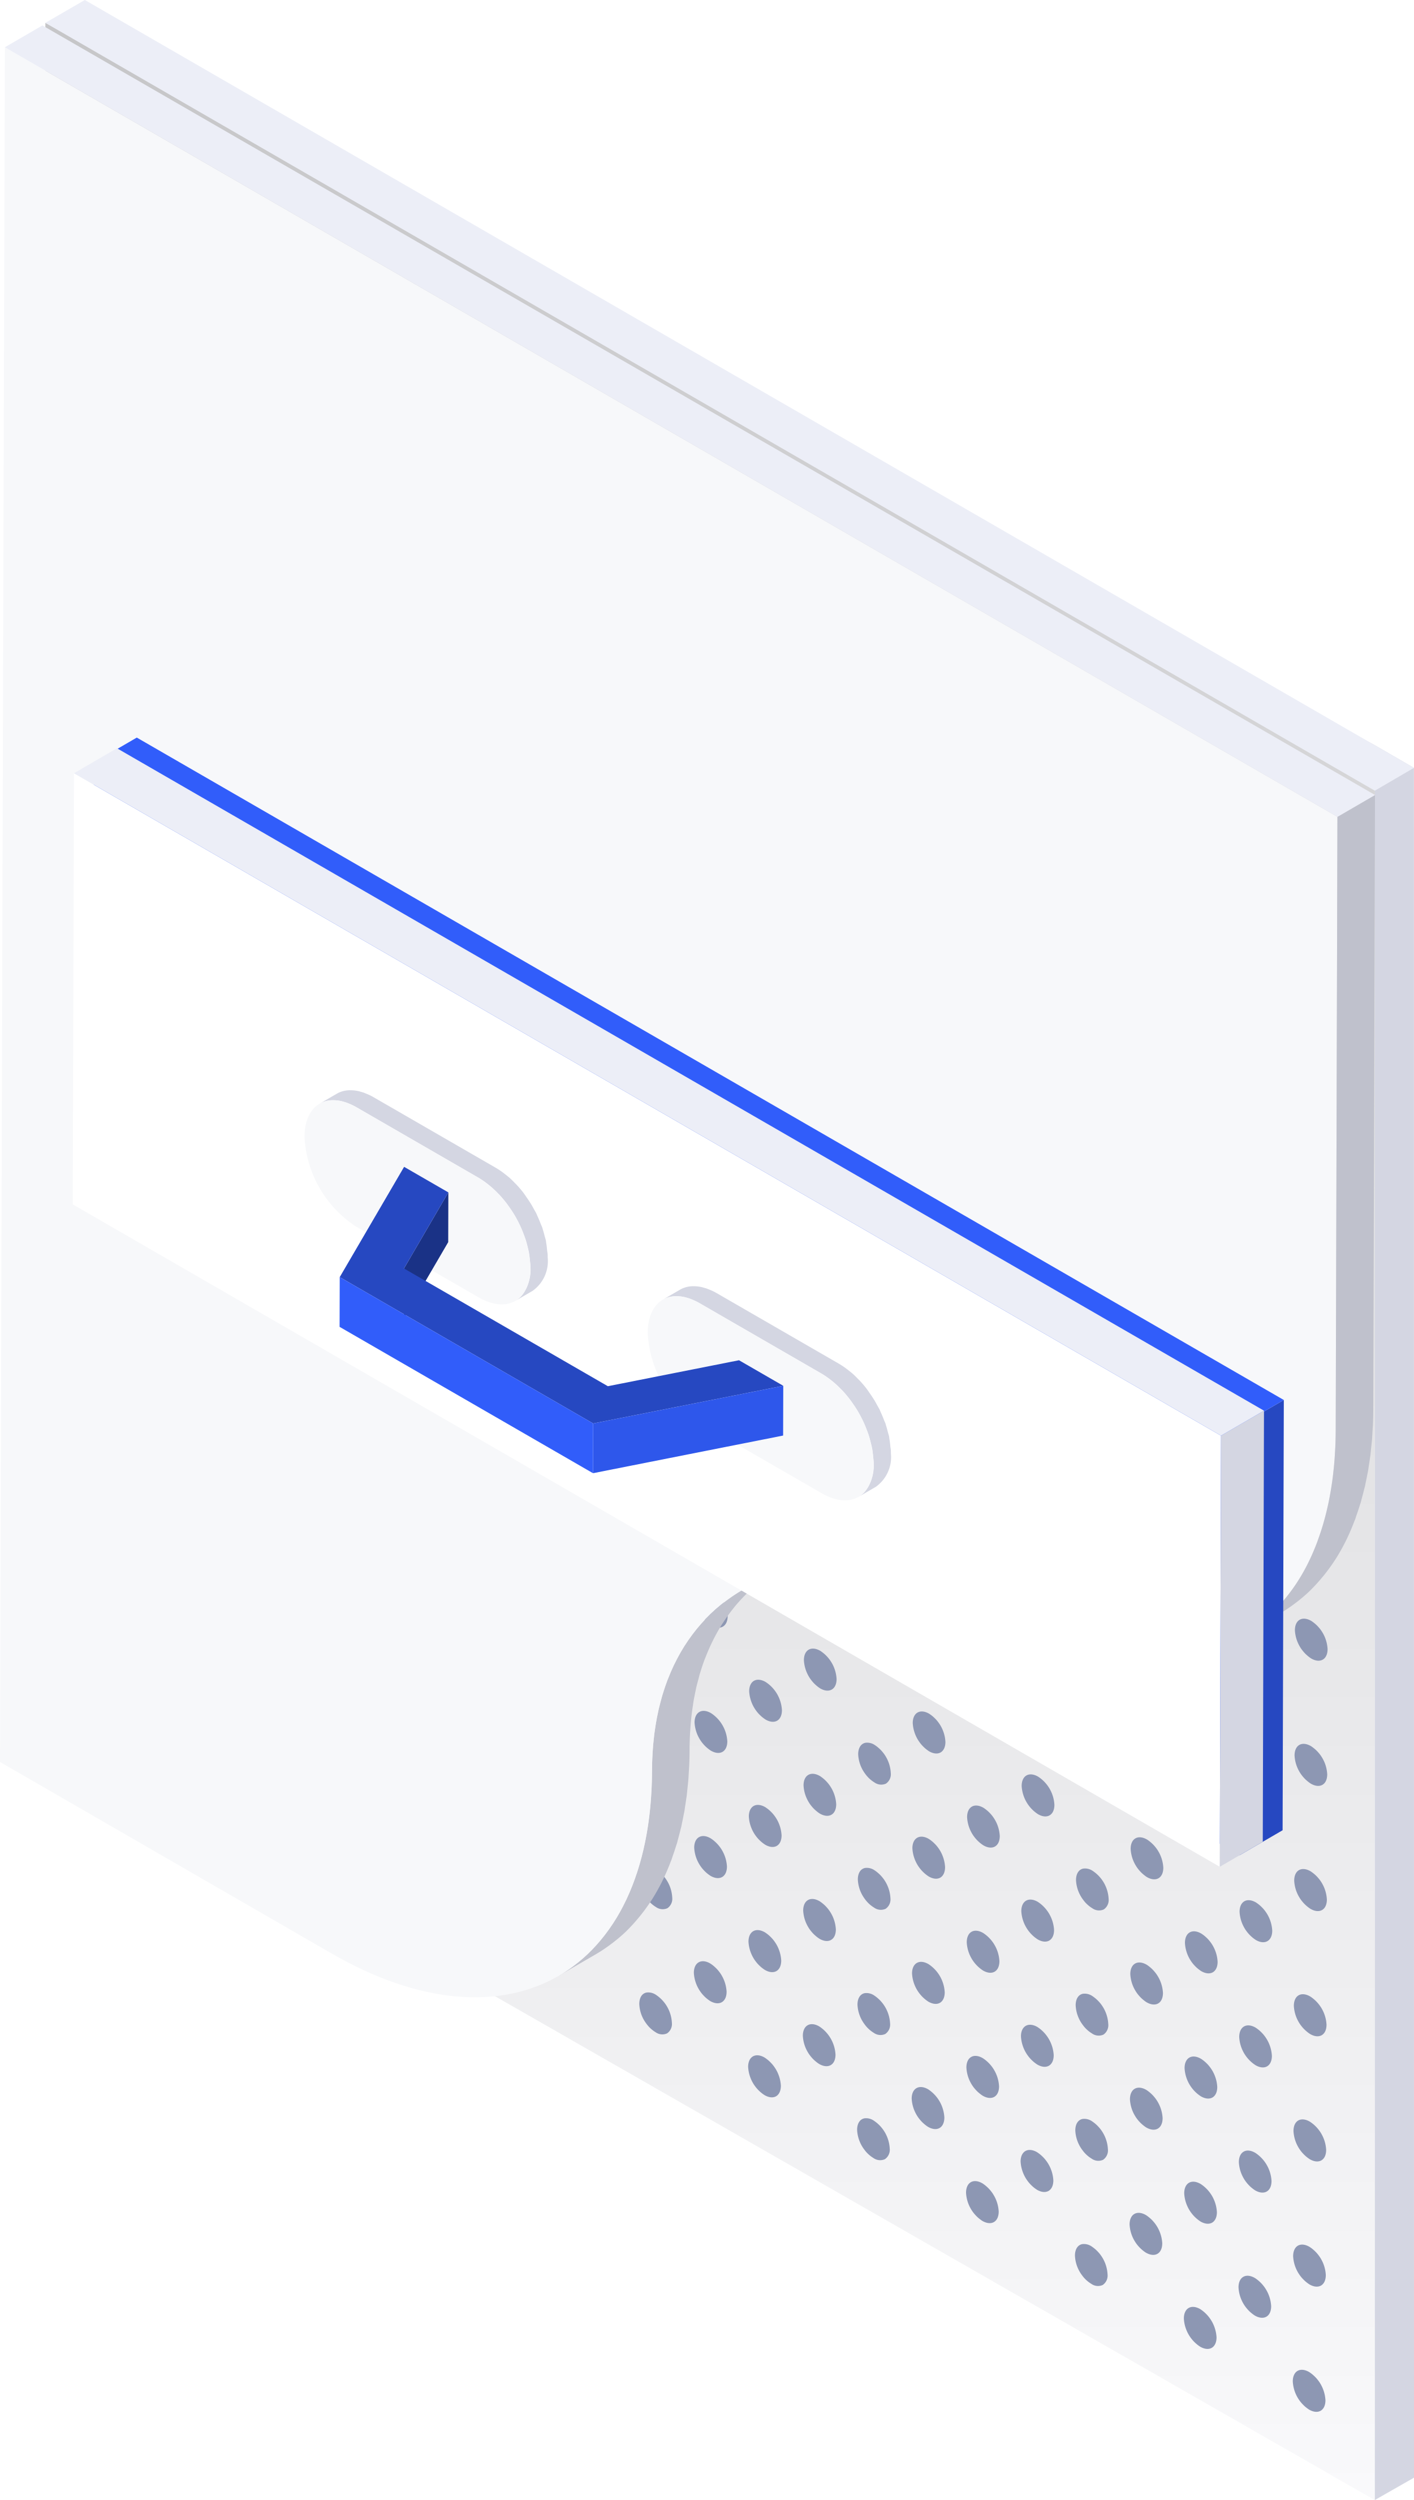 <svg id="e14dcb4d-9053-48a9-9a31-5cd025d6c5d8" data-name="Layer 1" xmlns="http://www.w3.org/2000/svg" xmlns:xlink="http://www.w3.org/1999/xlink" width="132.622" height="234.426" viewBox="0 0 132.622 234.426"><defs><style>.d387d36f-332f-4fb9-807b-8de7fac1dccc{fill:none;}.ac25a96d-5504-4386-98c4-0eb4f6678960{clip-path:url(#e68115c7-358c-4b55-8c2e-34ca5afa5781);}.\30 f9a3bc3-281f-4252-9115-a74f26168519{fill:#f7f8fa;}.ed5fec59-e0da-4746-bd60-ddaff1c75b6d{opacity:0.2;}.\38 aa667c1-2539-455a-aeac-fdef73ed7e45{clip-path:url(#5b953f44-8e40-47a8-b237-540dd6bb2841);}.\36 80f013e-fe0f-4bf2-8a59-09e16faa9be8{clip-path:url(#e86754d6-9ff9-409a-b4e5-f289cfe4790f);}.dc6c4f69-37dc-4e1e-94b4-1d8c409e12c7{fill:url(#11fffda5-f969-4a13-b6c6-c01e90752b14);}.\39 80d911b-82aa-402a-b63b-f3dcc66bef4f{fill:#d4d6e2;}.\35 2a6fa0f-1678-4936-8207-b96c062bf3df{fill:#8d97b3;}.\38 4e238d1-7b89-4015-ad56-c9c55dbb8bc0{fill:#eceef7;}.bfe1e98e-0ba6-4428-944a-a1e1e1e147c0{fill:#bfc1cc;}.\35 1b289b4-bd44-4c68-836d-5e3eefaded3d{fill:#315dfa;}.aacb77a6-87f2-4fab-95d8-2b2b9bd30186{fill:#2648c1;}.dac5c8d9-23bd-4a2f-a8d3-29bdefceea9e{fill:#fff;}.b2dfd236-174a-4e7b-8972-9163981e8e0b{fill:#1a3286;}.\36 ebd30df-07f3-4a12-910a-0e8aaafc9052{fill:#2e57eb;}</style><clipPath id="e68115c7-358c-4b55-8c2e-34ca5afa5781" transform="translate(-0 0)"><rect class="d387d36f-332f-4fb9-807b-8de7fac1dccc" width="132.622" height="234.425"/></clipPath><clipPath id="5b953f44-8e40-47a8-b237-540dd6bb2841" transform="translate(-0 0)"><rect class="d387d36f-332f-4fb9-807b-8de7fac1dccc" x="4.254" y="2.142" width="124.703" height="232.283"/></clipPath><clipPath id="e86754d6-9ff9-409a-b4e5-f289cfe4790f" transform="translate(-0 0)"><polygon class="d387d36f-332f-4fb9-807b-8de7fac1dccc" points="128.957 69.885 128.949 234.425 4.265 163.042 4.254 2.142 128.957 69.885"/></clipPath><linearGradient id="11fffda5-f969-4a13-b6c6-c01e90752b14" y1="234.425" x2="1" y2="234.425" gradientTransform="matrix(0, -232.283, -232.283, 0, 54519.656, 234.425)" gradientUnits="userSpaceOnUse"><stop offset="0" stop-color="#fff"/><stop offset="1"/></linearGradient></defs><title>icon-finish</title><g class="ac25a96d-5504-4386-98c4-0eb4f6678960"><polygon class="0f9a3bc3-281f-4252-9115-a74f26168519" points="4.264 163.043 128.949 234.426 128.957 69.885 4.254 2.142 4.264 163.043"/><g class="ac25a96d-5504-4386-98c4-0eb4f6678960"><g class="ed5fec59-e0da-4746-bd60-ddaff1c75b6d"><g class="8aa667c1-2539-455a-aeac-fdef73ed7e45"><g class="680f013e-fe0f-4bf2-8a59-09e16faa9be8"><rect class="dc6c4f69-37dc-4e1e-94b4-1d8c409e12c7" x="4.254" y="2.142" width="124.703" height="232.283"/></g></g></g></g><polygon class="980d911b-82aa-402a-b63b-f3dcc66bef4f" points="128.949 234.425 132.622 232.33 132.616 72.001 128.957 69.884 128.949 234.425"/><g class="ac25a96d-5504-4386-98c4-0eb4f6678960"><path class="52a6fa0f-1678-4936-8207-b96c062bf3df" d="M122.99,151.993a3.37,3.37,0,0,1,1.527,2.646c-.003.968-.695,1.363-1.538.875a3.37,3.37,0,0,1-1.527-2.645c.003-.976.688-1.366,1.538-.876" transform="translate(-0 0)"/><path class="52a6fa0f-1678-4936-8207-b96c062bf3df" d="M122.923,175.47a3.367,3.367,0,0,1,1.527,2.646c-.002.975-.694,1.363-1.537.875a3.355,3.355,0,0,1-1.527-2.644c.003-.977.688-1.367,1.537-.877" transform="translate(-0 0)"/><path class="52a6fa0f-1678-4936-8207-b96c062bf3df" d="M112.708,169.572a3.365,3.365,0,0,1,1.527,2.646c-.003.975-.694,1.362-1.537.875a3.354,3.354,0,0,1-1.527-2.645c.002-.976.687-1.366,1.537-.876" transform="translate(-0 0)"/><path class="52a6fa0f-1678-4936-8207-b96c062bf3df" d="M122.957,163.731a3.366,3.366,0,0,1,1.526,2.646c-.002.975-.694,1.363-1.537.875a3.355,3.355,0,0,1-1.527-2.645c.003-.976.688-1.366,1.538-.876" transform="translate(-0 0)"/><path class="52a6fa0f-1678-4936-8207-b96c062bf3df" d="M112.741,157.834a3.365,3.365,0,0,1,1.527,2.646c-.003.975-.694,1.362-1.537.875a3.354,3.354,0,0,1-1.527-2.645c.002-.976.687-1.366,1.537-.876" transform="translate(-0 0)"/><path class="52a6fa0f-1678-4936-8207-b96c062bf3df" d="M107.616,160.754a3.363,3.363,0,0,1,1.527,2.646c-.002.968-.694,1.363-1.537.875a3.37,3.37,0,0,1-1.527-2.645c.003-.976.688-1.366,1.537-.876" transform="translate(-0 0)"/><path class="52a6fa0f-1678-4936-8207-b96c062bf3df" d="M117.832,166.652a3.364,3.364,0,0,1,1.527,2.646c-.003.967-.694,1.362-1.537.875a3.366,3.366,0,0,1-1.527-2.645c.003-.976.688-1.366,1.537-.876" transform="translate(-0 0)"/><path class="52a6fa0f-1678-4936-8207-b96c062bf3df" d="M117.865,154.914a3.364,3.364,0,0,1,1.527,2.646c-.003.967-.694,1.362-1.537.875a3.366,3.366,0,0,1-1.527-2.645c.003-.976.688-1.366,1.537-.876" transform="translate(-0 0)"/><path class="52a6fa0f-1678-4936-8207-b96c062bf3df" d="M122.856,198.947a3.364,3.364,0,0,1,1.527,2.645c-.003.976-.694,1.363-1.537.876a3.356,3.356,0,0,1-1.527-2.645c.003-.977.688-1.366,1.537-.876" transform="translate(-0 0)"/><path class="52a6fa0f-1678-4936-8207-b96c062bf3df" d="M112.642,193.049a3.368,3.368,0,0,1,1.527,2.646c-.003.975-.695,1.362-1.538.875a3.359,3.359,0,0,1-1.527-2.645c.003-.976.688-1.366,1.538-.876" transform="translate(-0 0)"/><path class="52a6fa0f-1678-4936-8207-b96c062bf3df" d="M122.89,187.209a3.364,3.364,0,0,1,1.527,2.645c-.003.976-.694,1.363-1.537.876a3.358,3.358,0,0,1-1.527-2.645c.003-.977.688-1.367,1.537-.876" transform="translate(-0 0)"/><path class="52a6fa0f-1678-4936-8207-b96c062bf3df" d="M112.675,181.31a3.365,3.365,0,0,1,1.527,2.646c-.003.975-.694,1.362-1.537.875a3.354,3.354,0,0,1-1.527-2.645c.002-.976.687-1.366,1.537-.876" transform="translate(-0 0)"/><path class="52a6fa0f-1678-4936-8207-b96c062bf3df" d="M107.55,184.23a3.379,3.379,0,0,1,1.527,2.646c-.002.975-.694,1.363-1.537.875a3.355,3.355,0,0,1-1.527-2.645c.003-.968.688-1.366,1.537-.876" transform="translate(-0 0)"/><path class="52a6fa0f-1678-4936-8207-b96c062bf3df" d="M117.766,190.129a3.376,3.376,0,0,1,1.527,2.646c-.003.975-.694,1.362-1.537.875a3.354,3.354,0,0,1-1.527-2.645c.003-.969.687-1.366,1.537-.876" transform="translate(-0 0)"/><path class="52a6fa0f-1678-4936-8207-b96c062bf3df" d="M107.583,172.492a3.367,3.367,0,0,1,1.527,2.646c-.002.968-.694,1.363-1.537.875a3.367,3.367,0,0,1-1.527-2.645c.003-.976.688-1.366,1.537-.876" transform="translate(-0 0)"/><path class="52a6fa0f-1678-4936-8207-b96c062bf3df" d="M117.799,178.391a3.365,3.365,0,0,1,1.527,2.646c-.003.967-.694,1.362-1.537.875a3.365,3.365,0,0,1-1.527-2.645c.003-.976.687-1.366,1.537-.876" transform="translate(-0 0)"/><path class="52a6fa0f-1678-4936-8207-b96c062bf3df" d="M122.79,222.424a3.376,3.376,0,0,1,1.527,2.646c-.003.975-.694,1.362-1.537.875a3.354,3.354,0,0,1-1.527-2.645c.003-.969.688-1.366,1.537-.876" transform="translate(-0 0)"/><path class="52a6fa0f-1678-4936-8207-b96c062bf3df" d="M112.575,216.525a3.383,3.383,0,0,1,1.527,2.646c-.003.975-.695,1.362-1.538.875a3.356,3.356,0,0,1-1.527-2.645c.003-.968.688-1.366,1.538-.876" transform="translate(-0 0)"/><path class="52a6fa0f-1678-4936-8207-b96c062bf3df" d="M122.823,210.685a3.364,3.364,0,0,1,1.527,2.645c-.003.976-.694,1.363-1.537.876a3.354,3.354,0,0,1-1.527-2.645c.003-.976.688-1.366,1.537-.876" transform="translate(-0 0)"/><path class="52a6fa0f-1678-4936-8207-b96c062bf3df" d="M112.608,204.787a3.368,3.368,0,0,1,1.527,2.646c-.003.975-.695,1.362-1.538.875a3.359,3.359,0,0,1-1.527-2.645c.003-.976.688-1.366,1.538-.876" transform="translate(-0 0)"/><path class="52a6fa0f-1678-4936-8207-b96c062bf3df" d="M107.483,207.707a3.379,3.379,0,0,1,1.527,2.646c-.003.976-.694,1.363-1.537.875a3.352,3.352,0,0,1-1.527-2.644c.003-.969.688-1.367,1.537-.877" transform="translate(-0 0)"/><path class="52a6fa0f-1678-4936-8207-b96c062bf3df" d="M117.699,213.605a3.376,3.376,0,0,1,1.527,2.646c-.003.975-.694,1.362-1.537.875a3.354,3.354,0,0,1-1.527-2.645c.002-.969.687-1.366,1.537-.876" transform="translate(-0 0)"/><path class="52a6fa0f-1678-4936-8207-b96c062bf3df" d="M107.517,195.969a3.379,3.379,0,0,1,1.527,2.646c-.003.975-.694,1.363-1.537.875a3.355,3.355,0,0,1-1.527-2.644c.003-.969.688-1.367,1.537-.877" transform="translate(-0 0)"/><path class="52a6fa0f-1678-4936-8207-b96c062bf3df" d="M117.732,201.867a3.376,3.376,0,0,1,1.527,2.646c-.003.975-.694,1.362-1.537.875a3.354,3.354,0,0,1-1.527-2.645c.003-.969.687-1.366,1.537-.876" transform="translate(-0 0)"/><path class="52a6fa0f-1678-4936-8207-b96c062bf3df" d="M102.492,163.675a3.345,3.345,0,0,1,1.521,2.642,1.069,1.069,0,0,1-.451.989,1.082,1.082,0,0,1-1.08-.11,2.941,2.941,0,0,1-.861-.798,3.289,3.289,0,0,1-.666-1.847c.002-.609.271-.99.675-1.073a1.265,1.265,0,0,1,.862.197" transform="translate(-0 0)"/><path class="52a6fa0f-1678-4936-8207-b96c062bf3df" d="M92.277,157.776a3.368,3.368,0,0,1,1.527,2.646c-.003.975-.695,1.362-1.538.875a3.359,3.359,0,0,1-1.527-2.645c.003-.976.688-1.366,1.538-.876" transform="translate(-0 0)"/><path class="52a6fa0f-1678-4936-8207-b96c062bf3df" d="M102.426,187.151a3.352,3.352,0,0,1,1.521,2.642,1.069,1.069,0,0,1-.451.989,1.082,1.082,0,0,1-1.08-.11,2.916,2.916,0,0,1-.861-.798,3.289,3.289,0,0,1-.666-1.847c.002-.609.271-.99.675-1.073a1.265,1.265,0,0,1,.862.197" transform="translate(-0 0)"/><path class="52a6fa0f-1678-4936-8207-b96c062bf3df" d="M92.21,181.253a3.365,3.365,0,0,1,1.527,2.646c-.002.975-.694,1.362-1.537.875a3.356,3.356,0,0,1-1.527-2.645c.003-.976.688-1.366,1.537-.876" transform="translate(-0 0)"/><path class="52a6fa0f-1678-4936-8207-b96c062bf3df" d="M102.459,175.413a3.345,3.345,0,0,1,1.521,2.642,1.069,1.069,0,0,1-.451.989,1.082,1.082,0,0,1-1.08-.11,2.928,2.928,0,0,1-.861-.798,3.289,3.289,0,0,1-.666-1.847c.002-.609.271-.99.675-1.073a1.265,1.265,0,0,1,.862.197" transform="translate(-0 0)"/><path class="52a6fa0f-1678-4936-8207-b96c062bf3df" d="M92.243,169.515a3.365,3.365,0,0,1,1.527,2.646c-.002.975-.694,1.362-1.537.875a3.356,3.356,0,0,1-1.527-2.645c.003-.976.688-1.366,1.537-.876" transform="translate(-0 0)"/><path class="52a6fa0f-1678-4936-8207-b96c062bf3df" d="M87.113,172.432a3.369,3.369,0,0,1,1.527,2.646c-.003.975-.688,1.366-1.538.875a3.368,3.368,0,0,1-1.527-2.645c.003-.969.695-1.363,1.538-.876" transform="translate(-0 0)"/><path class="52a6fa0f-1678-4936-8207-b96c062bf3df" d="M97.335,178.333a3.376,3.376,0,0,1,1.527,2.646c-.003.975-.694,1.362-1.537.875a3.368,3.368,0,0,1-1.534-2.649c.003-.968.694-1.362,1.544-.872" transform="translate(-0 0)"/><path class="52a6fa0f-1678-4936-8207-b96c062bf3df" d="M87.146,160.693a3.357,3.357,0,0,1,1.527,2.646c-.003.967-.688,1.366-1.538.875a3.38,3.38,0,0,1-1.527-2.645c.003-.976.695-1.363,1.538-.876" transform="translate(-0 0)"/><path class="52a6fa0f-1678-4936-8207-b96c062bf3df" d="M97.368,166.595a3.365,3.365,0,0,1,1.527,2.646c-.003.967-.694,1.362-1.537.875a3.379,3.379,0,0,1-1.534-2.649c.003-.976.694-1.362,1.544-.872" transform="translate(-0 0)"/><path class="52a6fa0f-1678-4936-8207-b96c062bf3df" d="M102.359,210.628a3.356,3.356,0,0,1,1.521,2.642,1.069,1.069,0,0,1-.451.989,1.08,1.08,0,0,1-1.08-.11,2.916,2.916,0,0,1-.861-.798,3.289,3.289,0,0,1-.666-1.847c.001-.609.271-.99.674-1.073a1.267,1.267,0,0,1,.863.197" transform="translate(-0 0)"/><path class="52a6fa0f-1678-4936-8207-b96c062bf3df" d="M92.144,204.73a3.379,3.379,0,0,1,1.527,2.646c-.003.975-.694,1.363-1.537.875a3.352,3.352,0,0,1-1.527-2.645c.003-.968.688-1.366,1.537-.876" transform="translate(-0 0)"/><path class="52a6fa0f-1678-4936-8207-b96c062bf3df" d="M102.392,198.89a3.356,3.356,0,0,1,1.521,2.642,1.069,1.069,0,0,1-.451.989,1.082,1.082,0,0,1-1.08-.11,2.916,2.916,0,0,1-.861-.798,3.289,3.289,0,0,1-.666-1.847c.001-.609.271-.99.674-1.073a1.267,1.267,0,0,1,.863.197" transform="translate(-0 0)"/><path class="52a6fa0f-1678-4936-8207-b96c062bf3df" d="M92.177,192.991a3.367,3.367,0,0,1,1.527,2.646c-.003.975-.694,1.363-1.537.875a3.355,3.355,0,0,1-1.527-2.645c.003-.976.688-1.366,1.537-.876" transform="translate(-0 0)"/><path class="52a6fa0f-1678-4936-8207-b96c062bf3df" d="M87.046,195.908a3.364,3.364,0,0,1,1.527,2.646c-.002.975-.687,1.366-1.537.875a3.364,3.364,0,0,1-1.527-2.645c.003-.969.694-1.362,1.537-.876" transform="translate(-0 0)"/><path class="52a6fa0f-1678-4936-8207-b96c062bf3df" d="M97.269,201.81a3.379,3.379,0,0,1,1.527,2.646c-.003.975-.695,1.362-1.538.875a3.37,3.37,0,0,1-1.533-2.649c.003-.968.694-1.362,1.544-.872" transform="translate(-0 0)"/><path class="52a6fa0f-1678-4936-8207-b96c062bf3df" d="M87.079,184.17a3.367,3.367,0,0,1,1.528,2.646c-.003.975-.688,1.366-1.538.875a3.365,3.365,0,0,1-1.527-2.645c.003-.969.695-1.363,1.537-.876" transform="translate(-0 0)"/><path class="52a6fa0f-1678-4936-8207-b96c062bf3df" d="M97.302,190.071a3.379,3.379,0,0,1,1.527,2.646c-.003.975-.695,1.362-1.538.875a3.37,3.37,0,0,1-1.533-2.649c.003-.968.694-1.362,1.544-.872" transform="translate(-0 0)"/><path class="52a6fa0f-1678-4936-8207-b96c062bf3df" d="M82.061,151.879a3.352,3.352,0,0,1,1.521,2.642,1.069,1.069,0,0,1-.451.989,1.082,1.082,0,0,1-1.08-.11,2.916,2.916,0,0,1-.861-.798,3.289,3.289,0,0,1-.666-1.847c.002-.609.271-.99.674-1.073a1.267,1.267,0,0,1,.863.197" transform="translate(-0 0)"/><path class="52a6fa0f-1678-4936-8207-b96c062bf3df" d="M71.846,145.98a3.365,3.365,0,0,1,1.527,2.646c-.003.975-.694,1.362-1.537.875a3.368,3.368,0,0,1-1.533-2.648c.002-.977.694-1.363,1.543-.873" transform="translate(-0 0)"/><path class="52a6fa0f-1678-4936-8207-b96c062bf3df" d="M81.995,175.355a3.356,3.356,0,0,1,1.521,2.642,1.069,1.069,0,0,1-.451.989,1.08,1.08,0,0,1-1.08-.11,2.916,2.916,0,0,1-.861-.798,3.289,3.289,0,0,1-.666-1.847c.001-.609.27-.99.674-1.073a1.267,1.267,0,0,1,.863.197" transform="translate(-0 0)"/><path class="52a6fa0f-1678-4936-8207-b96c062bf3df" d="M71.779,169.457a3.367,3.367,0,0,1,1.527,2.646c-.003.975-.694,1.363-1.537.875a3.369,3.369,0,0,1-1.534-2.648c.003-.977.695-1.363,1.544-.873" transform="translate(-0 0)"/><path class="52a6fa0f-1678-4936-8207-b96c062bf3df" d="M82.028,163.617a3.352,3.352,0,0,1,1.521,2.642,1.069,1.069,0,0,1-.451.989,1.082,1.082,0,0,1-1.08-.11,2.916,2.916,0,0,1-.861-.798,3.289,3.289,0,0,1-.666-1.847c.001-.609.271-.99.674-1.073a1.267,1.267,0,0,1,.863.197" transform="translate(-0 0)"/><path class="52a6fa0f-1678-4936-8207-b96c062bf3df" d="M71.812,157.719a3.367,3.367,0,0,1,1.527,2.646c-.003.975-.694,1.363-1.537.875a3.369,3.369,0,0,1-1.534-2.648c.003-.977.695-1.363,1.544-.873" transform="translate(-0 0)"/><path class="52a6fa0f-1678-4936-8207-b96c062bf3df" d="M66.682,160.636a3.378,3.378,0,0,1,1.534,2.648c-.003.977-.694,1.364-1.544.873a3.364,3.364,0,0,1-1.527-2.645c.003-.969.694-1.362,1.537-.876" transform="translate(-0 0)"/><path class="52a6fa0f-1678-4936-8207-b96c062bf3df" d="M76.903,166.537a3.376,3.376,0,0,1,1.527,2.646c-.002.975-.694,1.362-1.537.875a3.356,3.356,0,0,1-1.527-2.645c.003-.969.688-1.366,1.537-.876" transform="translate(-0 0)"/><path class="52a6fa0f-1678-4936-8207-b96c062bf3df" d="M66.715,148.897a3.365,3.365,0,0,1,1.534,2.648c-.003.969-.694,1.364-1.544.873a3.376,3.376,0,0,1-1.527-2.645c.003-.976.694-1.363,1.537-.876" transform="translate(-0 0)"/><path class="52a6fa0f-1678-4936-8207-b96c062bf3df" d="M76.938,154.799a3.368,3.368,0,0,1,1.527,2.646c-.003.968-.695,1.362-1.538.875a3.37,3.37,0,0,1-1.527-2.645c.003-.976.688-1.366,1.538-.876" transform="translate(-0 0)"/><path class="52a6fa0f-1678-4936-8207-b96c062bf3df" d="M81.929,198.832a3.356,3.356,0,0,1,1.521,2.642,1.071,1.071,0,0,1-.451.989,1.082,1.082,0,0,1-1.081-.11,2.913,2.913,0,0,1-.86-.798,3.295,3.295,0,0,1-.667-1.847c.002-.609.271-.989.675-1.073a1.267,1.267,0,0,1,.863.197" transform="translate(-0 0)"/><path class="52a6fa0f-1678-4936-8207-b96c062bf3df" d="M71.713,192.934a3.379,3.379,0,0,1,1.527,2.646c-.003.976-.694,1.363-1.537.875a3.367,3.367,0,0,1-1.534-2.648c.003-.969.694-1.363,1.544-.873" transform="translate(-0 0)"/><path class="52a6fa0f-1678-4936-8207-b96c062bf3df" d="M81.962,187.094a3.356,3.356,0,0,1,1.521,2.642,1.069,1.069,0,0,1-.451.989,1.082,1.082,0,0,1-1.081-.11,2.925,2.925,0,0,1-.86-.798,3.289,3.289,0,0,1-.666-1.847c.001-.609.27-.99.674-1.073a1.267,1.267,0,0,1,.863.197" transform="translate(-0 0)"/><path class="52a6fa0f-1678-4936-8207-b96c062bf3df" d="M71.746,181.195a3.367,3.367,0,0,1,1.527,2.646c-.003.975-.694,1.363-1.537.875a3.367,3.367,0,0,1-1.534-2.648c.003-.976.695-1.363,1.544-.873" transform="translate(-0 0)"/><path class="52a6fa0f-1678-4936-8207-b96c062bf3df" d="M66.615,184.112a3.378,3.378,0,0,1,1.534,2.649c-.003.976-.695,1.363-1.544.872a3.364,3.364,0,0,1-1.527-2.645c.003-.969.694-1.362,1.537-.876" transform="translate(-0 0)"/><path class="52a6fa0f-1678-4936-8207-b96c062bf3df" d="M76.837,190.014a3.376,3.376,0,0,1,1.527,2.646c-.002.975-.694,1.362-1.537.875a3.356,3.356,0,0,1-1.527-2.645c.003-.968.688-1.366,1.537-.876" transform="translate(-0 0)"/><path class="52a6fa0f-1678-4936-8207-b96c062bf3df" d="M66.648,172.374a3.378,3.378,0,0,1,1.534,2.649c-.003.976-.694,1.363-1.544.872a3.364,3.364,0,0,1-1.527-2.645c.003-.969.694-1.362,1.537-.876" transform="translate(-0 0)"/><path class="52a6fa0f-1678-4936-8207-b96c062bf3df" d="M76.87,178.275a3.376,3.376,0,0,1,1.527,2.646c-.002.975-.694,1.362-1.537.875a3.356,3.356,0,0,1-1.527-2.645c.003-.969.688-1.366,1.537-.876" transform="translate(-0 0)"/><path class="52a6fa0f-1678-4936-8207-b96c062bf3df" d="M61.497,187.036a3.349,3.349,0,0,1,1.521,2.642,1.069,1.069,0,0,1-.45.989,1.082,1.082,0,0,1-1.081-.11,2.928,2.928,0,0,1-.861-.798,3.25,3.25,0,0,1-.666-1.847c.002-.608.266-.993.675-1.073a1.265,1.265,0,0,1,.862.197" transform="translate(-0 0)"/><path class="52a6fa0f-1678-4936-8207-b96c062bf3df" d="M61.53,175.298a3.349,3.349,0,0,1,1.521,2.642,1.069,1.069,0,0,1-.45.989,1.082,1.082,0,0,1-1.081-.11,2.913,2.913,0,0,1-.86-.798,3.244,3.244,0,0,1-.667-1.847c.002-.609.266-.993.675-1.073a1.264,1.264,0,0,1,.862.197" transform="translate(-0 0)"/><polygon class="84e238d1-7b89-4015-ad56-c9c55dbb8bc0" points="4.254 2.142 7.957 0 132.617 72.001 128.947 74.143 4.254 2.142"/><path class="bfe1e98e-0ba6-4428-944a-a1e1e1e147c0" d="M64.818,161.276c.015-.148.029-.298.047-.444.036-.312.079-.618.126-.92.019-.129.036-.261.057-.388.06-.35.129-.69.203-1.028.017-.082.031-.167.049-.248.059-.257.129-.504.196-.753.046-.173.086-.352.135-.521.018-.06.041-.117.058-.177.116-.382.24-.758.375-1.124.043-.114.091-.222.135-.334.137-.349.28-.691.433-1.023.056-.121.114-.239.171-.357a17.371,17.371,0,0,1,.888-1.61c.046-.073.096-.142.143-.214a15.856,15.856,0,0,1,.98-1.358c.029-.037.058-.077.088-.114a15.496,15.496,0,0,1,1.15-1.246c.077-.075.153-.151.231-.224a15.689,15.689,0,0,1,1.247-1.06c.078-.059.159-.116.239-.173a15.752,15.752,0,0,1,1.418-.94l.002-.001h0l-3.523,2.048a16.107,16.107,0,0,0-1.422.94c-.079.059-.159.115-.238.174a15.881,15.881,0,0,0-1.248,1.06c-.078.073-.153.148-.229.223a15.692,15.692,0,0,0-1.151,1.247c-.031.036-.058.076-.087.113a16.341,16.341,0,0,0-.982,1.359c-.031.049-.069.091-.101.141-.015.023-.026.05-.04.073a17.274,17.274,0,0,0-.888,1.609c-.027.055-.061.102-.087.158-.03.064-.055.134-.085.2-.153.332-.297.674-.434,1.022-.033.085-.073.163-.105.249-.01.028-.019.058-.028.086-.135.366-.259.742-.375,1.124-.017.055-.038.106-.054.161l-.004.016c-.05.169-.091.348-.137.521-.064.241-.132.479-.19.727l-.005.026c-.019.081-.032.166-.05.248-.065.301-.13.604-.184.916-.007.036-.011.075-.017.112-.022.127-.039.259-.059.388-.033.216-.07.43-.098.652-.011.088-.017.179-.028.268-.016.146-.031.295-.045.444-.015.143-.034.284-.045.43-.015.173-.023.354-.034.531-.007.125-.017.249-.023.376-.003.064-.009.127-.012.192q-.024.558-.027,1.134v.067c-.002.559-.017,1.107-.041,1.646-.007.152-.02.3-.028.45-.022.37-.046.738-.079,1.099-.018.21-.042.415-.064.621-.033.304-.068.607-.108.905-.031.22-.064.437-.098.653-.044.275-.091.545-.141.813-.045.242-.093.48-.143.717-.052.241-.107.48-.164.715-.068.278-.139.551-.214.821-.059.211-.118.42-.181.626-.099.323-.206.638-.315.95-.06.169-.117.34-.18.506-.199.523-.411,1.031-.641,1.519q-.267.569-.562,1.106l-.01.016c-.193.351-.396.688-.607,1.016-.306.477-.634.926-.974,1.356-.082.104-.166.205-.25.305-.33.399-.672.779-1.032,1.135-.026.026-.052.057-.079.083a14.698,14.698,0,0,1-1.203,1.039c-.102.079-.203.156-.306.232a14.278,14.278,0,0,1-1.316.879l3.524-2.048a14.388,14.388,0,0,0,1.315-.878c.103-.077.206-.154.306-.233a14.71,14.71,0,0,0,1.204-1.039c.028-.026.052-.057.079-.083.36-.355.701-.736,1.033-1.135.084-.1.167-.201.249-.304.34-.431.668-.88.973-1.357.01-.013.02-.025.029-.039.199-.311.388-.634.572-.964.007-.013.014-.026.022-.039.187-.339.365-.686.535-1.045.008-.016.014-.035.022-.051.23-.488.442-.996.641-1.519.017-.046.039-.087.055-.133.045-.12.081-.251.124-.373q.167-.467.316-.95c.026-.086.058-.166.084-.253.035-.121.063-.25.097-.373.074-.27.147-.543.213-.82.028-.114.062-.221.088-.335.028-.124.05-.256.076-.381.051-.237.099-.475.144-.717.023-.124.053-.242.074-.368.025-.146.043-.298.066-.445.035-.216.068-.433.098-.653.016-.112.035-.22.05-.333.023-.186.039-.382.059-.572.022-.206.045-.411.064-.621.008-.084.019-.164.026-.248.023-.279.036-.567.053-.851.009-.15.021-.298.027-.45.002-.038.006-.074.007-.112q.031-.713.034-1.448v-.086c.002-.473.017-.937.04-1.393.006-.127.015-.251.024-.376.02-.325.046-.646.077-.961" transform="translate(-0 0)"/><path class="0f9a3bc3-281f-4252-9115-a74f26168519" d="M125.442,76.594l-.163,57.532c-.055,19.009-13.513,26.671-30.055,17.12-16.543-9.55-34.016-4.2-34.07,14.809s-13.512,26.671-30.055,17.12L0,165.219l.456-160.786Z" transform="translate(-0 0)"/><path class="bfe1e98e-0ba6-4428-944a-a1e1e1e147c0" d="M125.442,76.594l-.163,57.532c-.002.559-.017,1.106-.042,1.645-.007.153-.019.302-.027.455-.022.369-.046.736-.079,1.097-.018.208-.042.412-.064.617-.033.305-.068.609-.109.907-.03.221-.064.437-.098.653-.043.275-.09.546-.14.815-.046.241-.093.479-.144.715-.052.242-.107.48-.163.716-.068.278-.139.55-.214.82-.059.211-.118.421-.182.627-.098.323-.205.638-.315.95-.06.169-.116.34-.179.505-.199.523-.411,1.031-.641,1.518-.178.38-.365.75-.562,1.107l-.01.017c-.193.35-.397.688-.608,1.016-.305.476-.633.925-.973,1.355-.082.104-.166.205-.251.307-.33.397-.672.779-1.032,1.135-.026.025-.051.054-.078.081a14.906,14.906,0,0,1-1.203,1.04c-.102.079-.204.155-.307.231a13.932,13.932,0,0,1-1.315.879l3.523-2.048a13.859,13.859,0,0,0,1.315-.878c.104-.077.207-.154.308-.233a14.697,14.697,0,0,0,1.203-1.039c.027-.026.052-.056.079-.083.36-.355.701-.736,1.032-1.134.084-.1.168-.202.251-.305.339-.431.667-.879.972-1.356.009-.014.02-.025.029-.039.201-.315.394-.642.579-.977l.01-.017q.283-.511.54-1.055c.008-.016.014-.034.022-.051.229-.487.442-.996.64-1.519.018-.046.04-.086.056-.132.045-.121.081-.252.124-.374.111-.312.216-.626.316-.948.026-.087.058-.167.084-.254.035-.122.063-.252.097-.375.074-.27.146-.541.213-.819.027-.113.062-.22.088-.335.028-.124.049-.255.076-.381.051-.236.099-.474.144-.716.023-.124.052-.242.074-.368.025-.146.043-.298.066-.446.035-.215.068-.432.098-.653.016-.111.035-.219.05-.332.023-.187.038-.384.059-.574.022-.205.045-.41.064-.619.008-.084.018-.164.026-.249.023-.277.035-.562.052-.845.009-.152.022-.303.028-.457.002-.037.005-.073.007-.11.021-.475.031-.958.034-1.449v-.086l.163-57.532Z" transform="translate(-0 0)"/><polygon class="84e238d1-7b89-4015-ad56-c9c55dbb8bc0" points="0.456 4.433 3.979 2.385 128.966 74.546 125.442 76.594 0.456 4.433"/><polygon class="51b289b4-bd44-4c68-836d-5e3eefaded3d" points="116.38 133.619 116.265 173.965 8.683 111.933 8.797 71.507 116.38 133.619"/><polygon class="aacb77a6-87f2-4fab-95d8-2b2b9bd30186" points="116.38 133.619 120.412 131.276 120.298 171.621 116.265 173.965 116.38 133.619"/><polygon class="51b289b4-bd44-4c68-836d-5e3eefaded3d" points="8.797 71.506 12.83 69.162 120.412 131.276 116.38 133.619 8.797 71.506"/><polygon class="dac5c8d9-23bd-4a2f-a8d3-29bdefceea9e" points="114.52 134.62 114.405 175.047 6.823 112.934 6.937 72.508 114.52 134.62"/><polygon class="980d911b-82aa-402a-b63b-f3dcc66bef4f" points="114.52 134.62 118.552 132.277 118.438 172.703 114.405 175.047 114.52 134.62"/><polygon class="84e238d1-7b89-4015-ad56-c9c55dbb8bc0" points="6.937 72.508 10.97 70.164 118.552 132.277 114.52 134.62 6.937 72.508"/><path class="980d911b-82aa-402a-b63b-f3dcc66bef4f" d="M83.555,136.013c-.005-.129-.037-.264-.05-.395a7.269,7.269,0,0,0-.091-.724c-.01-.061-.009-.119-.021-.18-.029-.138-.08-.277-.115-.417-.052-.201-.103-.401-.167-.603-.022-.065-.033-.13-.055-.195-.041-.119-.103-.234-.147-.353-.096-.247-.195-.491-.309-.735-.036-.077-.061-.158-.099-.234-.066-.134-.146-.26-.217-.391-.077-.14-.151-.279-.232-.417-.14-.233-.29-.457-.444-.679-.081-.115-.156-.234-.24-.346-.023-.03-.042-.064-.065-.095q-.324-.423-.682-.803c-.041-.044-.085-.08-.126-.123-.182-.189-.367-.376-.559-.545-.054-.047-.11-.086-.164-.132-.062-.051-.123-.099-.186-.148a7.569,7.569,0,0,0-.877-.608l-11.464-6.619c-.131-.076-.262-.146-.392-.208-.018-.009-.034-.014-.053-.023-.097-.046-.191-.083-.286-.121-.071-.029-.144-.061-.214-.086-.098-.034-.191-.059-.287-.086-.057-.014-.114-.037-.17-.049a.098.098,0,0,0-.017-.002,3.384,3.384,0,0,0-.825-.087c-.011,0-.026-.004-.038-.004a.175.175,0,0,0-.024.003,2.699,2.699,0,0,0-.419.048l-.013.002a2.407,2.407,0,0,0-.398.119c-.007.003-.015.003-.022.006a2.245,2.245,0,0,0-.304.148l-1.614.937a2.542,2.542,0,0,1,.325-.154,2.412,2.412,0,0,1,.401-.119l.012-.002a2.825,2.825,0,0,1,.419-.048c.02-.001.042.001.063.001a3.426,3.426,0,0,1,.824.087c.061.014.124.035.187.052.094.026.189.052.287.086.07.024.142.056.213.085.095.039.19.076.287.122.147.069.295.144.445.23l11.464,6.619a7.552,7.552,0,0,1,.878.609c.061.049.123.097.185.147a9.342,9.342,0,0,1,.723.677c.041.043.086.079.126.123a10.723,10.723,0,0,1,.747.899c.084.111.159.23.239.346.155.222.305.447.445.679.081.137.156.277.231.417.113.205.218.413.317.624.113.243.214.489.308.736.071.182.143.364.202.547.065.201.116.403.167.604.051.199.101.398.138.596.045.244.068.485.091.725.02.225.055.453.054.673a3.941,3.941,0,0,1-.83,2.643,2.377,2.377,0,0,1-.591.487v.001l1.613-.938a3.42,3.42,0,0,0,1.421-3.131c0-.091-.001-.184-.005-.278" transform="translate(-0 0)"/><path class="0f9a3bc3-281f-4252-9115-a74f26168519" d="M77.096,128.827a10.689,10.689,0,0,1,4.851,8.401c-.009,3.098-2.194,4.343-4.882,2.79l-11.464-6.618a10.686,10.686,0,0,1-4.851-8.41c.009-3.089,2.194-4.334,4.882-2.782Z" transform="translate(-0 0)"/><path class="980d911b-82aa-402a-b63b-f3dcc66bef4f" d="M51.365,117.637c-.005-.129-.037-.265-.05-.396-.021-.24-.045-.479-.091-.724-.01-.061-.009-.118-.021-.179-.029-.138-.08-.277-.115-.417-.052-.202-.103-.401-.167-.603-.022-.066-.033-.13-.055-.195-.041-.12-.103-.235-.148-.353-.095-.248-.194-.491-.308-.735-.036-.078-.061-.158-.099-.234-.066-.134-.146-.261-.217-.392-.077-.139-.151-.279-.232-.416-.14-.233-.29-.457-.444-.679-.081-.116-.156-.235-.24-.347-.023-.03-.042-.063-.065-.095q-.324-.421-.682-.802c-.041-.044-.085-.081-.126-.123-.182-.19-.367-.377-.559-.546-.054-.047-.11-.086-.164-.131-.062-.052-.123-.099-.186-.148a7.447,7.447,0,0,0-.877-.608l-11.464-6.619c-.131-.076-.262-.146-.392-.209-.018-.008-.035-.014-.053-.022-.097-.046-.191-.083-.286-.122-.071-.028-.144-.06-.214-.086-.098-.033-.191-.058-.287-.085-.057-.015-.114-.037-.17-.05a.098.098,0,0,1-.017-.002,3.333,3.333,0,0,0-.825-.086c-.011,0-.026-.005-.038-.004l-.024.002a2.826,2.826,0,0,0-.419.049l-.013.002a2.417,2.417,0,0,0-.399.118c-.006.003-.014.004-.021.007a2.246,2.246,0,0,0-.304.148l-1.614.937a2.415,2.415,0,0,1,.325-.154,2.321,2.321,0,0,1,.401-.119l.012-.002a2.811,2.811,0,0,1,.419-.049c.02,0,.042.002.063.002a3.378,3.378,0,0,1,.824.086c.061.015.124.035.187.053.094.026.189.051.287.085.07.025.141.056.213.086.095.038.19.076.287.122.147.069.295.143.445.23l11.464,6.619a7.314,7.314,0,0,1,.878.609c.061.048.123.097.185.147a9.343,9.343,0,0,1,.723.677c.041.042.086.079.126.123a10.55,10.55,0,0,1,.747.898c.084.112.159.231.239.346.155.222.305.447.445.68.081.137.156.276.231.416.113.206.218.414.317.625.113.242.214.488.308.735.071.183.143.365.202.548.065.201.116.403.167.604.051.199.101.398.138.595.045.245.068.485.09.725.021.226.056.454.055.674a3.94,3.94,0,0,1-.83,2.642,2.399,2.399,0,0,1-.591.488l1.613-.938a3.418,3.418,0,0,0,1.421-3.131c0-.091-.002-.184-.005-.277" transform="translate(-0 0)"/><path class="0f9a3bc3-281f-4252-9115-a74f26168519" d="M44.906,110.451a10.688,10.688,0,0,1,4.851,8.401c-.009,3.098-2.194,4.343-4.882,2.79l-11.465-6.619a10.686,10.686,0,0,1-4.85-8.409c.009-3.09,2.194-4.335,4.882-2.782Z" transform="translate(-0 0)"/><polygon class="b2dfd236-174a-4e7b-8972-9163981e8e0b" points="42.052 111.81 42.039 116.474 37.877 123.608 37.89 118.944 42.052 111.81"/><polygon class="aacb77a6-87f2-4fab-95d8-2b2b9bd30186" points="69.313 127.549 73.463 129.945 55.633 133.476 31.865 119.753 37.902 109.414 42.052 111.81 37.89 118.944 57.012 129.984 69.313 127.549"/><polygon class="6ebd30df-07f3-4a12-910a-0e8aaafc9052" points="73.464 129.946 73.451 134.61 55.619 138.141 55.633 133.476 73.464 129.946"/><polygon class="51b289b4-bd44-4c68-836d-5e3eefaded3d" points="55.633 133.476 55.619 138.141 31.851 124.418 31.864 119.753 55.633 133.476"/></g></g></svg>